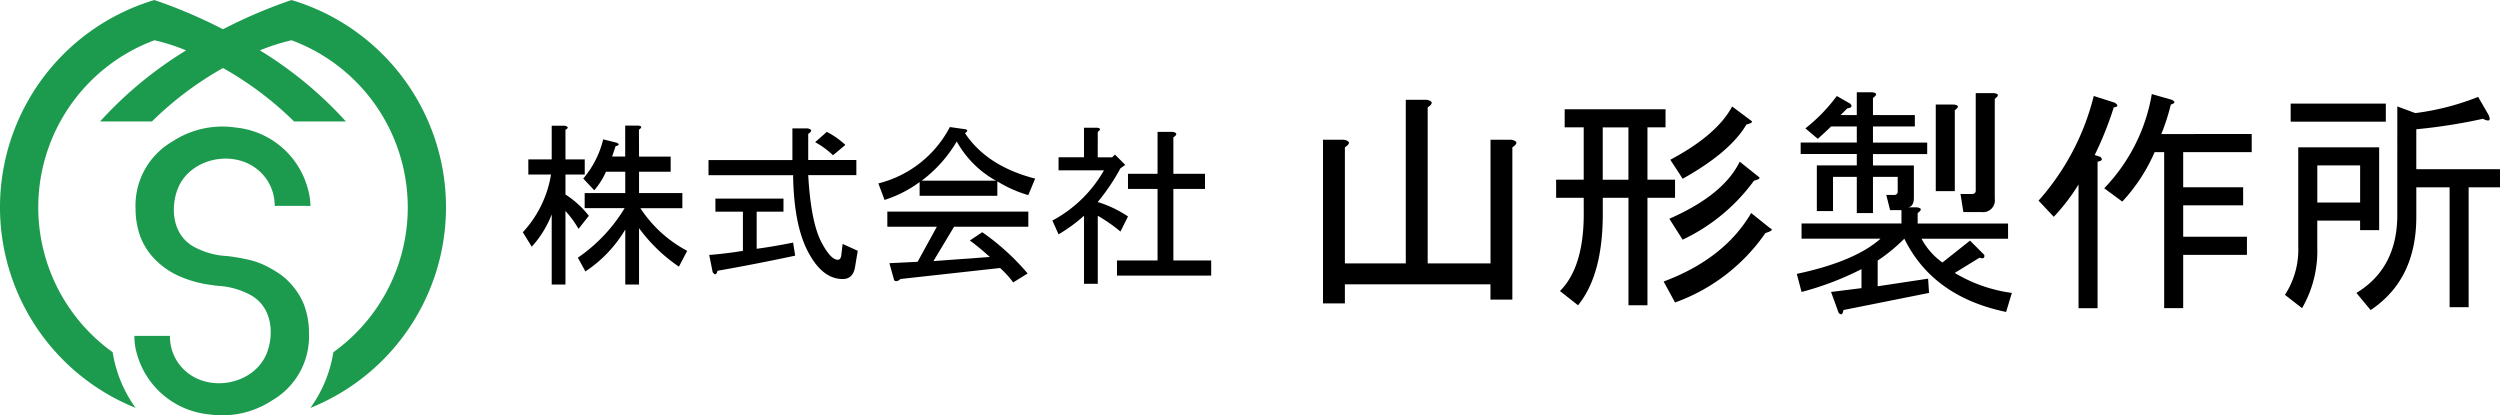 <svg xmlns="http://www.w3.org/2000/svg" width="298.418" height="49.58" viewBox="0 0 298.418 49.58">
  <g id="ロゴ" transform="translate(-676.05 -195.999)">
    <g id="グループ_691" data-name="グループ 691" transform="translate(21 0.443)">
      <path id="パス_1" data-name="パス 1" d="M689.856,195.559v0a59.655,59.655,0,0,0-8.19,3.488,59.654,59.654,0,0,0-8.19-3.488v0a25.812,25.812,0,0,0-2.238,48.684A15.42,15.42,0,0,1,668.5,237.6a21.276,21.276,0,0,1,4.99-37.24,24.272,24.272,0,0,1,3.778,1.21,46.582,46.582,0,0,0-10.272,8.487h6.189a40.088,40.088,0,0,1,8.485-6.38,40.094,40.094,0,0,1,8.485,6.38h6.189a46.583,46.583,0,0,0-10.272-8.487,24.284,24.284,0,0,1,3.779-1.21,21.276,21.276,0,0,1,4.99,37.24,15.421,15.421,0,0,1-2.742,6.648,25.812,25.812,0,0,0-2.238-48.684Z" transform="translate(0)" fill="#1c9b4e"/>
      <path id="パス_2" data-name="パス 2" d="M728.645,266.1a13.7,13.7,0,0,0-1.626-.953,9.02,9.02,0,0,0-1.99-.723,24.656,24.656,0,0,0-2.62-.459,9.18,9.18,0,0,1-3.592-.9c-3.069-1.367-3.215-4.871-2.356-7.1,1.457-3.779,6.952-4.882,9.9-2.006a5.419,5.419,0,0,1,1.662,3.558l.036.461c1.245-.013,4.259,0,4.259,0a8.091,8.091,0,0,0-.307-2.016,9.923,9.923,0,0,0-8.625-7.342,10.867,10.867,0,0,0-7.558,1.672,8.826,8.826,0,0,0-4.391,7.978,9.843,9.843,0,0,0,.513,3.216,7.869,7.869,0,0,0,1.6,2.655,9.352,9.352,0,0,0,2.928,2.143,13.633,13.633,0,0,0,3.935,1.121q.378.057.757.107a9.179,9.179,0,0,1,3.592.9c3.069,1.367,3.215,4.871,2.356,7.1-1.457,3.779-6.952,4.882-9.9,2.006a5.454,5.454,0,0,1-1.662-3.558c-.019-.233-.018-.471-.018-.471H711.3a6.956,6.956,0,0,0,.266,2.027,9.924,9.924,0,0,0,8.625,7.343,10.868,10.868,0,0,0,7.558-1.672,8.826,8.826,0,0,0,4.391-7.978,9.678,9.678,0,0,0-.592-3.43,8.325,8.325,0,0,0-1.851-2.79A7.246,7.246,0,0,0,728.645,266.1Z" transform="translate(-40.206 -37.842)" fill="#1c9b4e"/>
    </g>
    <g id="グループ_1" data-name="グループ 1" transform="translate(833.973 207)">
      <path id="パス_3" data-name="パス 3" d="M1333.846,258.754v18.172h-2.612v-1.817h-17.378v2.272h-2.612V257.845h2.5q1.135.229.113.909V272.61h7.269V253.075h2.5q1.134.229.114.908V272.61h7.5V257.845h2.5Q1334.867,258.074,1333.846,258.754Z" transform="translate(-1311.244 -252.166)"/>
      <path id="パス_4" data-name="パス 4" d="M1402.357,266.487h-3.293v-2.158h3.293v-6.247h-2.272v-2.158h12.039v2.158h-2.158v6.247h3.294v2.158h-3.294v12.834H1407.7V266.487h-3.067v1.931q0,7.27-2.953,10.9l-2.158-1.7q2.838-2.838,2.839-9.2Zm5.338-8.4h-3.067v6.247h3.067Zm16.923,12.039q.567.229-.568.568a22.251,22.251,0,0,1-10.79,8.291l-1.363-2.5q7.267-2.726,10.449-8.178Zm-12.039-1.136q6.474-2.837,8.4-6.814l2.272,1.817q.341.229-.568.455a22.347,22.347,0,0,1-8.519,7.042Zm.114-7.042q5.563-2.953,7.383-6.36l2.272,1.7q.341.229-.568.454-1.932,3.3-7.61,6.474Z" transform="translate(-1371.237 -253.88)"/>
      <path id="パス_5" data-name="パス 5" d="M1500.88,264.291l-.454-1.817h.909a.4.4,0,0,0,.454-.454v-1.7h-2.953v4.316h-1.931v-4.316h-2.839V264.4h-1.931v-5.452h4.77v-1.363h-6.7v-1.363h6.7V254.3h-3.067q-.569.569-1.59,1.477l-1.477-1.249a20.139,20.139,0,0,0,3.748-3.862l1.59.909q.452.455-.341.568l-.795.8h1.931v-2.726h1.817q.908.115.114.682v2.044h5V254.3h-5v1.931h6.474v1.363h-6.474v1.363h4.884v3.862q0,1.022-.682,1.136h1.022q.907.115.113.681v1.249h10.79V267.7h-10.335a8.338,8.338,0,0,0,2.5,2.84l3.293-2.612,1.7,1.7c.075.38-.114.493-.568.341l-2.953,1.817a17.816,17.816,0,0,0,6.814,2.385l-.682,2.272q-8.747-1.818-12.153-8.745a20.791,20.791,0,0,1-3.18,2.613v3.067l6.019-.909.113,1.7-10.222,2.045q-.115.793-.568.341l-.909-2.5,3.635-.454v-2.271a35.5,35.5,0,0,1-7.155,2.726l-.568-2.158q6.926-1.474,9.995-4.2h-9.427v-1.817h11.926v-1.59Zm7.724-11.926v9.654h-2.272V251.684h2.158Q1509.4,251.8,1508.6,252.365Zm1.022,12.153-.341-2.158h1.363a.4.4,0,0,0,.455-.454V250.32h2.158q.908.115.114.682v11.926a1.405,1.405,0,0,1-1.59,1.59Z" transform="translate(-1433.188 -250.207)"/>
      <path id="パス_6" data-name="パス 6" d="M1580.8,263.644a29.436,29.436,0,0,0,6.587-12.494l2.5.8c.454.3.415.493-.114.568a40.288,40.288,0,0,1-2.271,5.679l.682.227q.452.455-.341.568v17.491h-2.272V261.713a23.776,23.776,0,0,1-2.953,3.862Zm25.441-7.951v2.158h-8.178v4.2h7.156v2.158h-7.156v3.748h7.61v2.158h-7.61v6.36h-2.271V257.852h-1.136a20.962,20.962,0,0,1-3.861,5.906l-2.158-1.59a21.314,21.314,0,0,0,5.679-11.244l2.385.682q.681.341-.114.568a25.135,25.135,0,0,1-1.135,3.521Z" transform="translate(-1495.385 -250.696)"/>
      <path id="パス_7" data-name="パス 7" d="M1684.876,258.019V267.9H1682.6v-1.136h-5.111v3.18a13.639,13.639,0,0,1-1.817,7.269l-2.044-1.59a9.872,9.872,0,0,0,1.59-5.792V258.019Zm-10.563-3.067v-2.158h11.358v2.158Zm8.291,9.654v-4.43h-5.111v4.43Zm6.588-10.677a30.782,30.782,0,0,0,7.5-1.931l1.249,2.158q.453,1.023-.681.455a65.85,65.85,0,0,1-7.951,1.249v4.77h9.995v2.158h-3.748V277.1h-2.271V262.789h-3.975v3.521q0,7.5-5.452,11.131l-1.7-2.045q4.882-2.952,4.884-9.313V253.135Z" transform="translate(-1558.805 -251.431)"/>
    </g>
    <g id="グループ_2" data-name="グループ 2" transform="translate(738.458 211)">
      <path id="パス_8" data-name="パス 8" d="M942.306,292.129h-1.642v-8.373a12.293,12.293,0,0,1-2.381,3.858l-1.067-1.724A13.235,13.235,0,0,0,940.583,279h-2.709v-1.806h2.791v-4.022h1.56q.656.166.082.493v3.53h2.3V279h-2.3v2.38a11.338,11.338,0,0,1,2.791,2.545l-1.232,1.559a12.082,12.082,0,0,0-1.56-2.134Zm8.783-15.268h3.776v1.806h-3.776v2.545h5.171v1.806h-5.007a15.093,15.093,0,0,0,5.582,5.089l-.985,1.888a19.168,19.168,0,0,1-4.761-4.6v6.731h-1.642v-6.567a15.347,15.347,0,0,1-4.761,5.007l-.9-1.642a19.116,19.116,0,0,0,5.582-5.91H944.6v-1.806h4.843v-2.545h-2.3a8.8,8.8,0,0,1-1.4,2.216l-1.313-1.4a11.326,11.326,0,0,0,2.38-4.679l1.642.41q.492.246-.165.411l-.41,1.231h1.56v-3.694h1.56q.655.083.082.493Z" transform="translate(-937.217 -273.167)"/>
      <path id="パス_9" data-name="パス 9" d="M1022.6,289.882q.327,0,.41-.492l.164-1.4,1.806.821-.328,1.97q-.247,1.4-1.477,1.4-2.463,0-4.186-3.366-1.643-3.2-1.724-9.03h-10.1v-1.806h10.015V274.2h1.806c.546.111.574.328.082.657v3.119h5.746v1.806h-5.746q.327,5.747,1.642,8.127Q1021.774,289.881,1022.6,289.882Zm-5.089-.492q-4.6.985-9.276,1.806-.165.739-.574.164l-.411-2.052q2.051-.164,4.022-.492v-4.679h-3.283v-1.56h8.126v1.56h-3.2v4.433q1.888-.246,4.35-.739Zm3.776-14.776a9.665,9.665,0,0,1,2.216,1.56l-1.478,1.231a9.855,9.855,0,0,0-2.134-1.56Z" transform="translate(-985.001 -273.875)"/>
      <path id="パス_10" data-name="パス 10" d="M1089.046,281.812a14.947,14.947,0,0,1-3.694-1.642v1.724h-9.276v-1.642a14.406,14.406,0,0,1-4.186,2.134l-.739-1.97a13.251,13.251,0,0,0,8.537-6.731l1.724.246q.656.083.082.492,2.626,3.94,8.373,5.418Zm-3.365,8.7-11.9,1.313q-.412.41-.739.164l-.574-2.052,3.365-.164,2.3-4.186h-5.91v-1.806h16.828v1.806h-8.865l-2.462,4.1,6.731-.492a30.5,30.5,0,0,0-2.381-1.97l1.478-.985a28.2,28.2,0,0,1,5.418,4.925l-1.724,1.067A11.373,11.373,0,0,0,1085.681,290.514Zm-.493-10.425a11.986,11.986,0,0,1-4.679-4.679,15.922,15.922,0,0,1-4.186,4.679Z" transform="translate(-1028.712 -273.522)"/>
      <path id="パス_11" data-name="パス 11" d="M1142.112,277.474h1.724l.329-.328,1.231,1.231-.574.41a24.629,24.629,0,0,1-2.709,4.022,13.89,13.89,0,0,1,3.612,1.724l-.9,1.806a18.885,18.885,0,0,0-2.709-1.888v8.126h-1.642v-8.126a18.642,18.642,0,0,1-3.037,2.216l-.739-1.642a15.437,15.437,0,0,0,6.156-5.992h-5.418v-1.56h3.037v-3.53h1.56q.656.083.082.493Zm9.029-2.381v4.351h3.776v1.806h-3.776v8.537h4.515v1.806H1144.41v-1.806h4.843V281.25h-3.53v-1.806h3.53v-5.007h1.806Q1151.879,274.6,1151.141,275.093Z" transform="translate(-1073.487 -273.698)"/>
    </g>
  </g>
</svg>
